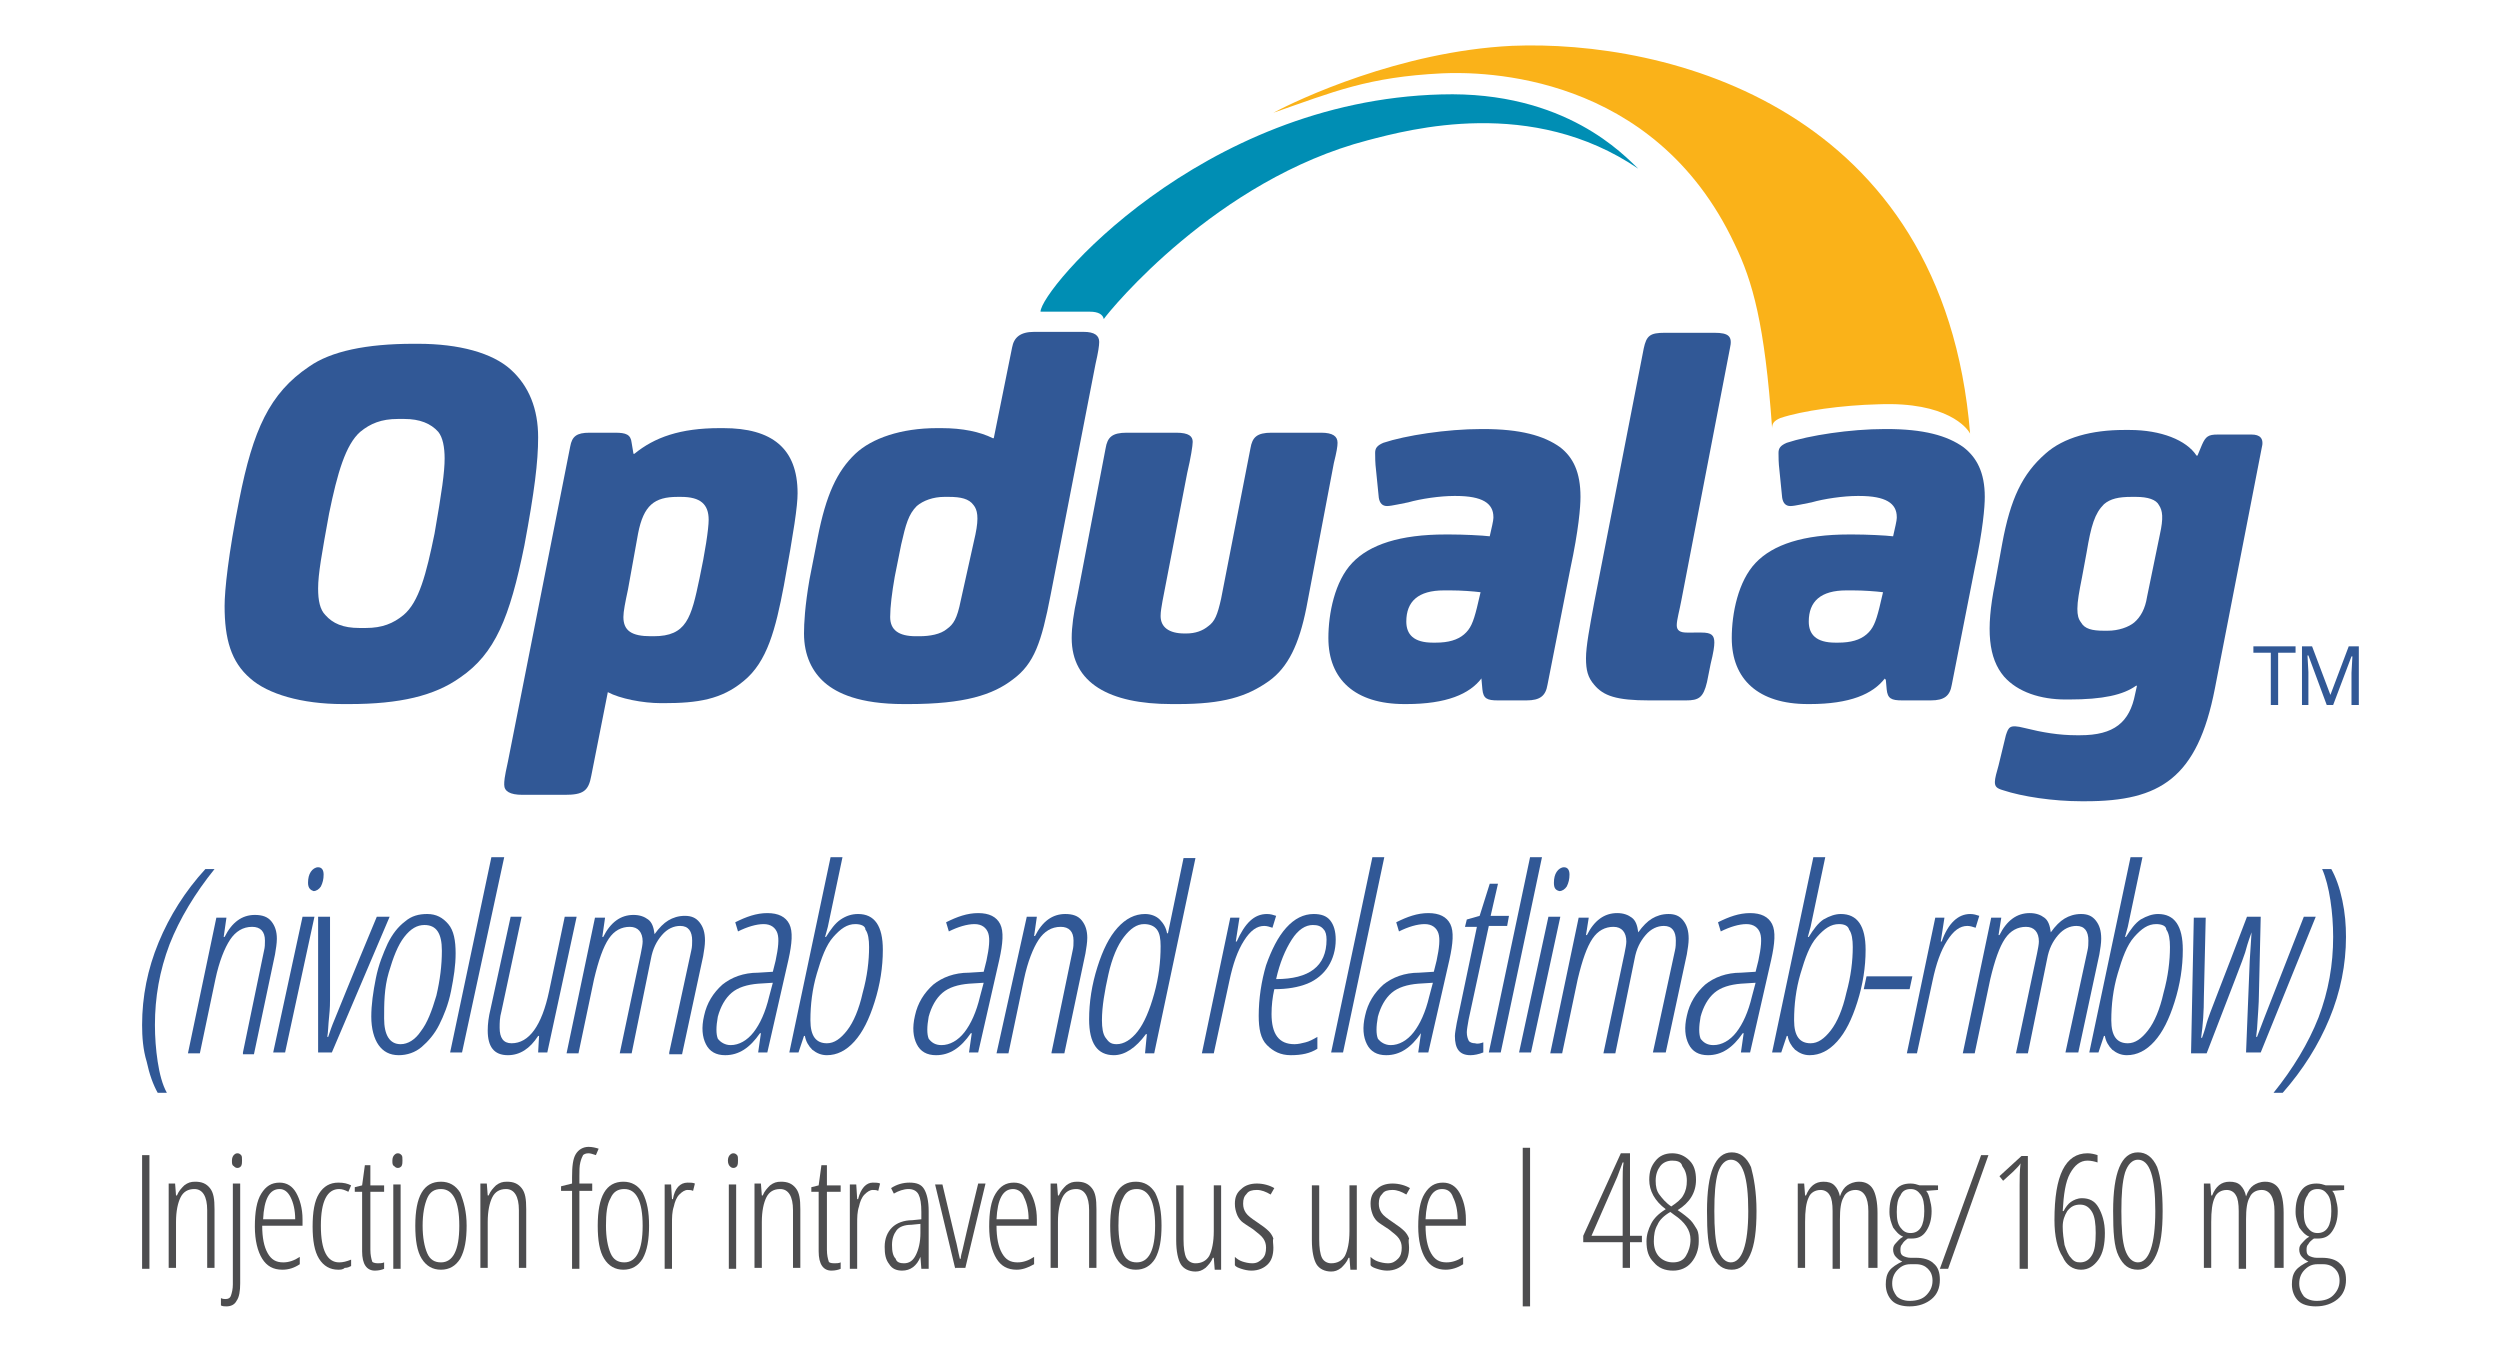 <?xml version="1.0" encoding="utf-8"?>
<!-- Generator: Adobe Illustrator 26.0.1, SVG Export Plug-In . SVG Version: 6.00 Build 0)  -->
<svg version="1.1" xmlns="http://www.w3.org/2000/svg" xmlns:xlink="http://www.w3.org/1999/xlink" x="0px" y="0px"
	 viewBox="0 0 272.7 148.3" style="enable-background:new 0 0 272.7 148.3;" xml:space="preserve">
<style type="text/css">
	.st0{fill:#315896;}
	.st1{fill:#FAB219;}
	.st2{fill:#008EB4;}
	.st3{fill:#4D4D4F;}
</style>
<g id="Layer_1">
</g>
<g id="Layer_2">
	<path class="st0" d="M248.5,76.9h-0.8v-5.7h-1.9v-0.7h4.6v0.7h-1.9V76.9z M253.8,76.9l-2-5.4h-0.1l0.1,1.8v3.6h-0.7v-6.4h1.1l2,5.3
		l2-5.3h1.1v6.4h-0.8v-3.5l0.1-1.8h-0.1l-2,5.3H253.8z"/>
	<path class="st0" d="M50.2,73.9c-2.8,2-6.6,2.9-12.1,2.9h-0.7c-4.5,0-8.2-1.1-10.1-2.8c-2.1-1.8-2.8-4.3-2.8-7.9
		c0-1.7,0.4-5.6,1.6-11.6c1.5-7.6,3.3-11.6,7.6-14.5c2.4-1.7,6.3-2.5,11.4-2.5h0.5c4.5,0,8.1,1,10.1,2.8c2,1.8,3,4.3,3,7.4
		c0,2.7-0.4,5.9-1.5,11.8C55.6,67.4,54,71.3,50.2,73.9z M48.5,50c0-1.2-0.2-2.3-0.7-2.9c-0.8-0.9-2-1.4-3.7-1.4h-0.7
		c-1.8,0-3,0.5-4.1,1.4c-1.6,1.4-2.5,4.5-3.4,8.9c-0.8,4.4-1.2,6.6-1.2,8.2c0,1.3,0.2,2.3,0.8,2.9c0.8,0.9,1.9,1.4,3.7,1.4h0.7
		c1.8,0,3-0.5,4.1-1.4c1.7-1.4,2.5-4.5,3.4-8.9C48.2,53.6,48.5,51.5,48.5,50z"/>
	<path class="st0" d="M78.5,46.7h0.4c5.3,0,8.1,2.2,8.1,7.1c0,1.4-0.4,4.1-1.5,10.1c-0.9,4.7-1.8,8.3-4.4,10.4c-2.4,2-5,2.4-8.7,2.4
		h-0.3c-2,0-4.5-0.5-5.8-1.2l-1.8,9.1c-0.3,1.7-0.9,2.1-2.9,2.1H57c-1.4,0-2-0.4-2-1.1c0-0.4,0-0.7,0.4-2.5l6.8-34.4
		c0.2-1.1,0.7-1.5,2.1-1.5h2.8c1.2,0,1.7,0.2,1.8,1.1l0.2,1.2h0.1C71.4,47.7,74.2,46.7,78.5,46.7z M68.5,64.3
		c-0.3,1.4-0.5,2.4-0.5,3c0,1.5,0.9,2.1,3,2.1h0.3c3.6,0,4.1-2,5-6.3c0.6-2.8,1-5.4,1-6.4c0-1.7-0.9-2.5-3-2.5h-0.4
		c-2.5,0-3.7,0.9-4.3,4L68.5,64.3z"/>
	<path class="st0" d="M108.4,47.8l2-9.9c0.2-1.1,0.9-1.7,2.4-1.7h5.4c1.2,0,1.7,0.4,1.7,1.1c0,0.4-0.1,1.1-0.4,2.4l-4.9,25.2
		c-1,5.2-1.8,7.5-4.1,9.2c-2.2,1.7-5.3,2.7-11.4,2.7h-0.5c-4.9,0-7.3-1.2-8.6-2.3c-1.4-1.2-2.3-3-2.3-5.4c0-1.1,0.1-3,0.6-5.9
		l0.9-4.6c0.9-4.6,2.1-7.2,4.1-9.1c1.8-1.7,5-2.8,8.9-2.8h0.5c2.3,0,4.2,0.4,5.6,1.1H108.4z M106.4,58.3c0.4-1.9,0.2-2.7-0.2-3.2
		c-0.5-0.7-1.4-0.9-2.7-0.9H103c-1.2,0-2.3,0.4-3,1c-0.9,0.9-1.2,2-1.7,4.2l-0.7,3.5c-0.3,1.7-0.5,3.3-0.5,4.4
		c0,1.4,0.9,2.1,2.8,2.1h0.4c1.1,0,2.3-0.2,3-0.8c0.7-0.5,1.1-1.1,1.5-3.1L106.4,58.3z"/>
	<path class="st0" d="M142.5,66.3c-0.8,4-2,6.5-4.1,8c-2.4,1.7-5,2.5-9.9,2.5h-0.7c-6.8,0-10.9-2.3-10.9-7.2c0-1.2,0.2-2.7,0.6-4.5
		l3.1-16.2c0.2-1.2,0.7-1.7,2.3-1.7h5.4c1.4,0,1.8,0.4,1.8,1c0,0.4-0.2,1.7-0.6,3.4l-2.7,14c-0.1,0.6-0.2,1.1-0.2,1.6
		c0,1.2,0.9,1.9,2.6,1.9h0.2c1,0,1.8-0.3,2.4-0.8c0.7-0.5,1-1.2,1.4-3l3.2-16.4c0.2-1.2,0.7-1.7,2.3-1.7h5.4c1.3,0,1.8,0.4,1.8,1.1
		c0,0.4-0.1,1-0.4,2.2L142.5,66.3z"/>
	<path class="st0" d="M161.6,74c-1.3,1.7-3.8,2.8-8.2,2.8h-0.2c-5.4,0-8.3-2.7-8.3-7.2c0-2.7,0.7-6.2,2.6-8.2
		c1.9-2,5.2-3.1,10.2-3.1h0.4c1.5,0,3.6,0.1,4.4,0.2c0.2-0.9,0.4-1.7,0.4-2v-0.1c0-1.5-1.2-2.3-4.1-2.3h-0.2c-1.5,0-3.6,0.3-5,0.7
		c-0.6,0.1-1.8,0.4-2.3,0.4c-0.5,0-0.8-0.3-0.9-0.9l-0.3-3c-0.1-0.8-0.1-1.5-0.1-1.9c0-0.5,0.2-0.8,0.9-1.1
		c2.4-0.8,6.9-1.5,10.7-1.5h0.2c4,0,6.6,0.7,8.4,2c1.4,1.1,2.2,2.7,2.2,5.4c0,1.1-0.2,3.6-1.1,7.8l-2.5,12.7
		c-0.2,1.2-0.8,1.7-2.3,1.7h-3.1c-1.2,0-1.6-0.2-1.7-1.2l-0.1-1.1H161.6z M161.5,64.6c-0.8-0.1-2.1-0.2-3.3-0.2h-0.7
		c-2.8,0-4.1,1.2-4.1,3.4c0,1.4,0.8,2.3,2.9,2.3h0.3c1.4,0,2.4-0.3,3.1-0.9c0.7-0.6,1-1.3,1.4-2.9L161.5,64.6z"/>
	<path class="st0" d="M185.6,69c1.1,0,1.4,0.3,1.4,1.1c0,0.4-0.1,1.1-0.4,2.3l-0.4,2c-0.4,1.7-0.9,2-2.3,2h-4c-3.6,0-5-0.5-6-1.7
		c-0.7-0.8-0.9-1.6-0.9-2.9s0.4-3.4,0.9-6.1l5.4-27.7c0.3-1.4,0.7-1.7,2.3-1.7h5.4c1.6,0,2,0.4,1.7,1.7l-5.3,27.5
		c-0.2,1.1-0.5,2.1-0.5,2.7c0,0.6,0.4,0.8,1.1,0.8H185.6z"/>
	<path class="st0" d="M205.6,74c-1.3,1.7-3.8,2.8-8.2,2.8h-0.2c-5.4,0-8.3-2.7-8.3-7.2c0-2.7,0.7-6.2,2.6-8.2
		c1.9-2,5.2-3.1,10.2-3.1h0.4c1.5,0,3.6,0.1,4.4,0.2c0.2-0.9,0.4-1.7,0.4-2v-0.1c0-1.5-1.2-2.3-4.1-2.3h-0.2c-1.5,0-3.6,0.3-5,0.7
		c-0.6,0.1-1.8,0.4-2.3,0.4c-0.5,0-0.8-0.3-0.9-0.9l-0.3-3c-0.1-0.8-0.1-1.5-0.1-1.9c0-0.5,0.2-0.8,0.9-1.1
		c2.4-0.8,6.9-1.5,10.7-1.5h0.2c4,0,6.6,0.7,8.4,2c1.4,1.1,2.3,2.7,2.3,5.4c0,1.1-0.2,3.6-1.1,7.8l-2.5,12.7
		c-0.2,1.2-0.8,1.7-2.3,1.7h-3.1c-1.2,0-1.6-0.2-1.7-1.2l-0.1-1.1H205.6z M205.4,64.6c-0.8-0.1-2.1-0.2-3.3-0.2h-0.7
		c-2.8,0-4.1,1.2-4.1,3.4c0,1.4,0.8,2.3,2.9,2.3h0.3c1.4,0,2.4-0.3,3.1-0.9c0.7-0.6,1-1.3,1.4-2.9L205.4,64.6z"/>
	<path class="st0" d="M225.3,76.3c-2.7,0-5.2-0.8-6.7-2.5c-1.7-2-2-5.1-1-10.1l0.8-4.4c0.9-4.9,2.2-7.6,4.7-9.8
		c2-1.8,5.1-2.6,8.6-2.6h0.6c3.4,0,6.2,1.1,7.3,2.8h0.1l0.5-1.2c0.4-0.9,0.7-1.1,1.7-1.1h3.7c0.9,0,1.4,0.4,1.1,1.5l-5.1,26.2
		c-1.9,9.8-6,12.3-14.1,12.3h-0.5c-3,0-6.4-0.5-8.5-1.2c-0.7-0.2-0.9-0.4-0.9-0.9c0-0.4,0.2-1.1,0.4-1.8l0.8-3.3
		c0.3-0.9,0.4-1.2,2-0.8c2,0.5,3.8,0.8,5.7,0.8h0.4c3.7,0,5.4-1.4,6-4.5l0.2-0.9H233c-1.4,1-3.6,1.5-7.3,1.5H225.3z M235.6,58.3
		c0.4-1.8,0.3-2.6-0.1-3.2c-0.3-0.6-1.2-0.9-2.5-0.9h-0.5c-1.4,0-2.3,0.2-3,0.8c-1,1-1.4,2.3-1.9,5.3l-0.5,2.7
		c-0.3,1.5-0.5,2.6-0.5,3.4c0,0.7,0.1,1.1,0.4,1.5c0.4,0.7,1.2,0.9,2.5,0.9h0.4c1.2,0,2.3-0.4,2.9-0.9c0.7-0.6,1.2-1.5,1.4-2.8
		L235.6,58.3z"/>
	<path class="st1" d="M193.3,46.7c0-0.5,0.2-0.8,0.9-1.1c2.4-0.8,6.7-1.4,10.7-1.5c7.5-0.3,9.7,2.6,10,3.2
		C212,11.6,181.7,4.3,164.9,5c-12.2,0.6-23.4,5.9-26,7.3c6.6-2.3,10.3-3.9,18.4-4.3c4.4-0.2,23.1-0.1,31.9,18.6
		C191.2,30.7,192.5,35.4,193.3,46.7z"/>
	<path class="st2" d="M157.2,10.3C130.9,11,113.5,31.6,113.5,34l5.4,0c0.9,0,1.4,0.3,1.5,0.8c0.7-1,12.3-15.2,28.8-19.5
		c4.6-1.2,17.9-4.8,29.5,3.1C177.2,17,170.8,9.9,157.2,10.3z"/>
	<path class="st0" d="M15.5,111.8c0-3.1,0.6-6.1,1.8-9c1.2-2.9,2.9-5.6,5.1-8h1c-2.1,2.6-3.8,5.4-4.9,8.2c-1.1,2.9-1.6,5.8-1.6,8.8
		c0,1.3,0.1,2.7,0.3,4c0.2,1.3,0.5,2.5,1,3.4h-1c-0.5-0.9-0.9-2-1.2-3.4C15.6,114.5,15.5,113.1,15.5,111.8z"/>
	<path class="st0" d="M26.5,114.8l2.3-11.1c0.1-0.4,0.1-0.7,0.1-1.1c0-1-0.5-1.5-1.4-1.5c-1,0-1.8,0.5-2.4,1.4
		c-0.6,0.9-1.2,2.4-1.6,4.3l-1.7,8.1h-1.3l3.1-14.8h1.1l-0.3,2.1h0.1c0.8-1.6,1.9-2.4,3.3-2.4c0.8,0,1.4,0.2,1.8,0.7
		s0.6,1.1,0.6,1.9c0,0.5-0.1,1.1-0.2,1.7l-2.3,10.9H26.5z"/>
	<path class="st0" d="M31.1,114.8h-1.3L33,100h1.3L31.1,114.8z M33.6,96.3c0-0.5,0.1-0.9,0.3-1.2c0.2-0.3,0.5-0.5,0.8-0.5
		c0.4,0,0.6,0.3,0.6,0.8c0,0.5-0.1,0.9-0.3,1.3c-0.2,0.3-0.5,0.5-0.8,0.5C33.9,97.1,33.6,96.9,33.6,96.3z"/>
	<path class="st0" d="M34.7,114.8V100H36v9c0,0.3,0,1-0.1,1.9s-0.1,1.7-0.2,2.2h0.1c0.2-0.6,0.4-1.2,0.7-1.9s1.8-4.5,4.6-11.2h1.4
		l-6.3,14.8H34.7z"/>
	<path class="st0" d="M43.5,115.1c-1,0-1.7-0.4-2.2-1.1s-0.8-1.8-0.8-3.1c0-1.3,0.2-2.7,0.5-4.2c0.3-1.5,0.8-2.7,1.3-3.8
		c0.5-1,1.1-1.8,1.9-2.4c0.7-0.6,1.5-0.8,2.4-0.8c1,0,1.7,0.4,2.3,1.1s0.8,1.8,0.8,3.2c0,1.3-0.2,2.6-0.5,4.1
		c-0.3,1.5-0.8,2.7-1.3,3.7c-0.5,1-1.2,1.8-1.9,2.4S44.4,115.1,43.5,115.1z M41.9,111.1c0,1.8,0.6,2.8,1.8,2.8
		c0.8,0,1.6-0.5,2.2-1.4c0.7-0.9,1.2-2.2,1.7-3.9c0.4-1.7,0.6-3.3,0.6-4.9c0-1.9-0.6-2.8-1.9-2.8c-0.8,0-1.5,0.4-2.2,1.3
		c-0.7,0.9-1.2,2.2-1.7,3.9S41.9,109.5,41.9,111.1z"/>
	<path class="st0" d="M50.4,114.8h-1.3l4.5-21.3H55L50.4,114.8z"/>
	<path class="st0" d="M56.9,100l-2.2,10.3c-0.2,0.7-0.2,1.3-0.2,1.8c0,1.1,0.4,1.7,1.3,1.7c1.9,0,3.3-1.9,4.1-5.7l1.7-8.1h1.3
		l-3.2,14.8h-1l0.1-1.8h-0.1c-0.9,1.4-2,2.1-3.3,2.1c-1.5,0-2.2-0.9-2.2-2.7c0-0.7,0.1-1.5,0.3-2.3l2.2-10.1H56.9z"/>
	<path class="st0" d="M73,114.8l2.4-11.1c0.1-0.4,0.1-0.8,0.1-1.1c0-1-0.4-1.6-1.3-1.6c-0.7,0-1.4,0.3-2,1s-1,1.5-1.2,2.6l-2.1,10.3
		h-1.3l2.3-10.9c0.1-0.5,0.2-1,0.2-1.3c0-1-0.5-1.6-1.4-1.6c-0.9,0-1.7,0.4-2.3,1.3s-1.1,2.3-1.6,4.4l-1.7,8.1h-1.3l3.1-14.8H66
		l-0.3,2.1h0.1c0.8-1.6,1.9-2.4,3.3-2.4c0.7,0,1.2,0.2,1.6,0.5c0.4,0.3,0.6,0.8,0.7,1.6c0.5-0.7,1-1.2,1.5-1.5
		c0.5-0.3,1.1-0.5,1.8-0.5c0.7,0,1.2,0.2,1.6,0.7s0.6,1.1,0.6,2c0,0.5-0.1,1.1-0.2,1.7l-2.3,10.7H73z"/>
	<path class="st0" d="M93.6,99.7c1.8,0,2.7,1.3,2.7,3.9c0,1.9-0.3,3.8-0.9,5.7c-0.6,1.9-1.3,3.3-2.2,4.3c-0.9,1-1.9,1.5-3,1.5
		c-0.6,0-1.1-0.2-1.6-0.6c-0.4-0.4-0.7-0.9-0.8-1.5h-0.1l-0.6,1.8h-1l4.5-21.3h1.3l-1.6,7.6l-0.3,1.1h0.1c0.5-0.8,1-1.5,1.6-1.9
		C92.3,99.9,92.9,99.7,93.6,99.7z M93.3,100.8c-0.9,0-1.6,0.5-2.4,1.4s-1.3,2.3-1.8,4s-0.7,3.4-0.7,5.1c0,1.7,0.6,2.5,1.8,2.5
		c0.8,0,1.5-0.5,2.2-1.4c0.7-0.9,1.3-2.3,1.7-4.1c0.5-1.8,0.7-3.5,0.7-5c0-0.8-0.1-1.5-0.4-1.9C94.4,101,93.9,100.8,93.3,100.8z"/>
	<path class="st0" d="M114.7,114.8l2.3-11.1c0.1-0.4,0.1-0.7,0.1-1.1c0-1-0.5-1.5-1.4-1.5c-1,0-1.8,0.5-2.4,1.4
		c-0.6,0.9-1.2,2.4-1.6,4.3l-1.7,8.1h-1.3L112,100h1.1l-0.3,2.1h0.1c0.8-1.6,1.9-2.4,3.3-2.4c0.8,0,1.4,0.2,1.8,0.7s0.6,1.1,0.6,1.9
		c0,0.5-0.1,1.1-0.2,1.7l-2.3,10.9H114.7z"/>
	<path class="st0" d="M121.5,115.1c-1.8,0-2.7-1.3-2.7-3.9c0-1.9,0.3-3.8,0.9-5.7c0.6-1.9,1.3-3.3,2.2-4.3c0.9-1,1.9-1.5,3-1.5
		c0.6,0,1.2,0.2,1.6,0.6c0.4,0.4,0.7,0.9,0.8,1.5h0.1l1.7-8.2h1.3l-4.5,21.3h-1l0.2-2.1h-0.1C123.9,114.3,122.7,115.1,121.5,115.1z
		 M121.8,113.9c0.8,0,1.6-0.5,2.3-1.4c0.7-0.9,1.3-2.3,1.8-4.1c0.5-1.8,0.7-3.5,0.7-5.2c0-0.8-0.1-1.4-0.4-1.8
		c-0.3-0.4-0.8-0.6-1.4-0.6c-0.8,0-1.5,0.5-2.2,1.4c-0.7,0.9-1.3,2.3-1.7,4.1s-0.7,3.5-0.7,5c0,0.8,0.1,1.5,0.4,1.9
		S121.1,113.9,121.8,113.9z"/>
	<path class="st0" d="M138.2,99.7c0.4,0,0.7,0.1,1,0.2l-0.4,1.3c-0.3-0.1-0.6-0.2-0.9-0.2c-0.8,0-1.5,0.5-2.2,1.6s-1.2,2.5-1.6,4.4
		l-1.7,7.9h-1.3l3.1-14.8h1l-0.4,2.6h0.1C135.8,100.7,136.8,99.7,138.2,99.7z"/>
	<path class="st0" d="M140.8,115.1c-1.1,0-1.9-0.4-2.6-1.1s-0.9-1.8-0.9-3.2c0-1.9,0.3-3.8,0.8-5.5c0.6-1.7,1.3-3.1,2.2-4.1
		c0.9-1,1.9-1.5,3-1.5c0.8,0,1.4,0.2,1.8,0.7s0.6,1.2,0.6,2.1c0,1.1-0.3,2.1-0.8,2.9c-0.5,0.8-1.3,1.5-2.3,1.9
		c-1,0.4-2.2,0.6-3.6,0.6H139c-0.2,0.9-0.3,1.8-0.3,2.7c0,2.2,0.8,3.3,2.5,3.3c0.4,0,0.8-0.1,1.2-0.2c0.4-0.1,0.8-0.3,1.3-0.6v1.3
		C142.9,114.9,142,115.1,140.8,115.1z M143.2,100.9c-0.8,0-1.6,0.5-2.3,1.6c-0.7,1.1-1.3,2.5-1.7,4.3c3.6,0,5.5-1.4,5.5-4.3
		c0-0.5-0.1-0.9-0.3-1.1C144.1,101,143.7,100.9,143.2,100.9z"/>
	<path class="st0" d="M146.5,114.8h-1.3l4.5-21.3h1.3L146.5,114.8z"/>
	<path class="st0" d="M161.8,113.7v1.1c-0.5,0.2-1,0.3-1.4,0.3c-1.2,0-1.7-0.7-1.7-2.1c0-0.3,0.1-0.8,0.2-1.4l2.2-10.5h-1.3l0.2-0.8
		l1.4-0.4l1.1-3.5h0.9l-0.8,3.5h2l-0.2,1.1h-2l-2.2,10.2c-0.1,0.6-0.2,1.1-0.2,1.4c0,0.4,0.1,0.7,0.2,0.9c0.1,0.2,0.4,0.3,0.7,0.3
		C161.2,113.9,161.5,113.8,161.8,113.7z"/>
	<path class="st0" d="M163.7,114.8h-1.3l4.5-21.3h1.3L163.7,114.8z"/>
	<path class="st0" d="M167,114.8h-1.3l3.2-14.8h1.3L167,114.8z M169.5,96.3c0-0.5,0.1-0.9,0.3-1.2c0.2-0.3,0.5-0.5,0.8-0.5
		c0.4,0,0.6,0.3,0.6,0.8c0,0.5-0.1,0.9-0.3,1.3c-0.2,0.3-0.5,0.5-0.8,0.5C169.7,97.1,169.5,96.9,169.5,96.3z"/>
	<path class="st0" d="M180.3,114.8l2.4-11.1c0.1-0.4,0.1-0.8,0.1-1.1c0-1-0.4-1.6-1.3-1.6c-0.7,0-1.4,0.3-2,1s-1,1.5-1.2,2.6
		l-2.1,10.3h-1.3l2.3-10.9c0.1-0.5,0.2-1,0.2-1.3c0-1-0.5-1.6-1.4-1.6c-0.9,0-1.7,0.4-2.3,1.3s-1.1,2.3-1.6,4.4l-1.7,8.1h-1.3
		l3.1-14.8h1.1L173,102h0.1c0.8-1.6,1.9-2.4,3.3-2.4c0.7,0,1.2,0.2,1.6,0.5c0.4,0.3,0.6,0.8,0.7,1.6c0.5-0.7,1-1.2,1.5-1.5
		c0.5-0.3,1.1-0.5,1.8-0.5c0.7,0,1.2,0.2,1.6,0.7s0.6,1.1,0.6,2c0,0.5-0.1,1.1-0.2,1.7l-2.3,10.7H180.3z"/>
	<path class="st0" d="M200.8,99.7c1.8,0,2.7,1.3,2.7,3.9c0,1.9-0.3,3.8-0.9,5.7c-0.6,1.9-1.3,3.3-2.2,4.3c-0.9,1-1.9,1.5-3,1.5
		c-0.6,0-1.1-0.2-1.6-0.6c-0.4-0.4-0.7-0.9-0.8-1.5h-0.1l-0.6,1.8h-1l4.5-21.3h1.3l-1.6,7.6l-0.3,1.1h0.1c0.5-0.8,1-1.5,1.6-1.9
		C199.6,99.9,200.2,99.7,200.8,99.7z M200.6,100.8c-0.9,0-1.6,0.5-2.4,1.4s-1.3,2.3-1.8,4s-0.7,3.4-0.7,5.1c0,1.7,0.6,2.5,1.8,2.5
		c0.8,0,1.5-0.5,2.2-1.4c0.7-0.9,1.3-2.3,1.7-4.1c0.5-1.8,0.7-3.5,0.7-5c0-0.8-0.1-1.5-0.4-1.9C201.6,101,201.2,100.8,200.6,100.8z"
		/>
	<path class="st0" d="M203.3,107.9l0.3-1.4h5l-0.3,1.4H203.3z"/>
	<path class="st0" d="M214.9,99.7c0.4,0,0.7,0.1,1,0.2l-0.4,1.3c-0.3-0.1-0.6-0.2-0.9-0.2c-0.8,0-1.5,0.5-2.2,1.6s-1.2,2.5-1.6,4.4
		l-1.7,7.9H208l3.1-14.8h1l-0.4,2.6h0.1C212.5,100.7,213.6,99.7,214.9,99.7z"/>
	<path class="st0" d="M225.3,114.8l2.4-11.1c0.1-0.4,0.1-0.8,0.1-1.1c0-1-0.4-1.6-1.3-1.6c-0.7,0-1.4,0.3-2,1s-1,1.5-1.2,2.6
		l-2.1,10.3h-1.3l2.3-10.9c0.1-0.5,0.2-1,0.2-1.3c0-1-0.5-1.6-1.4-1.6c-0.9,0-1.7,0.4-2.3,1.3s-1.1,2.3-1.6,4.4l-1.7,8.1h-1.3
		l3.1-14.8h1.1L218,102h0.1c0.8-1.6,1.9-2.4,3.3-2.4c0.7,0,1.2,0.2,1.6,0.5c0.4,0.3,0.6,0.8,0.7,1.6c0.5-0.7,1-1.2,1.5-1.5
		c0.5-0.3,1.1-0.5,1.8-0.5c0.7,0,1.2,0.2,1.6,0.7s0.6,1.1,0.6,2c0,0.5-0.1,1.1-0.2,1.7l-2.3,10.7H225.3z"/>
	<path class="st0" d="M235.4,99.7c1.8,0,2.7,1.3,2.7,3.9c0,1.9-0.3,3.8-0.9,5.7c-0.6,1.9-1.3,3.3-2.2,4.3c-0.9,1-1.9,1.5-3,1.5
		c-0.6,0-1.1-0.2-1.6-0.6c-0.4-0.4-0.7-0.9-0.8-1.5h-0.1l-0.6,1.8h-1l4.5-21.3h1.3l-1.6,7.6l-0.3,1.1h0.1c0.5-0.8,1-1.5,1.6-1.9
		C234.2,99.9,234.8,99.7,235.4,99.7z M235.2,100.8c-0.9,0-1.6,0.5-2.4,1.4s-1.3,2.3-1.8,4s-0.7,3.4-0.7,5.1c0,1.7,0.6,2.5,1.8,2.5
		c0.8,0,1.5-0.5,2.2-1.4c0.7-0.9,1.3-2.3,1.7-4.1c0.5-1.8,0.7-3.5,0.7-5c0-0.8-0.1-1.5-0.4-1.9C236.3,101,235.8,100.8,235.2,100.8z"
		/>
	<path class="st0" d="M245,114.8l0.4-10l0.2-3.1c-0.4,1.1-0.6,1.8-0.7,2.2c-0.1,0.4-1.5,4-4.2,11H239l0.3-14.8h1.3l-0.2,8.6
		c0,1.6-0.1,3.1-0.3,4.5h0.1c0.1-0.3,0.3-0.8,0.5-1.6s1.8-4.7,4.4-11.6h1.5l-0.2,8.6c0,0.8-0.1,2-0.2,3.6l-0.1,0.9h0.1l0.8-2.1
		l4.3-11h1.3l-6,14.8H245z"/>
	<path class="st0" d="M255.9,102.2c0,3-0.6,6-1.8,8.9c-1.2,2.9-2.9,5.6-5.1,8.1h-1c2.1-2.6,3.8-5.4,4.9-8.2c1.1-2.9,1.6-5.8,1.6-8.8
		c0-1.3-0.1-2.7-0.3-4c-0.2-1.3-0.5-2.5-0.9-3.4h1c0.5,0.9,0.9,2,1.2,3.4S255.9,100.9,255.9,102.2z"/>
	<path class="st0" d="M82.7,114.8l0.3-2.1h-0.1c-1.1,1.6-2.3,2.4-3.8,2.4c-1,0-1.7-0.4-2.1-1.2c-0.4-0.8-0.5-1.8-0.2-3.1
		c0.3-1.4,1-2.5,2-3.4c1-0.8,2.3-1.3,3.9-1.3l1.6-0.1l0.3-1.2c0.3-1.4,0.4-2.4,0.2-3c-0.2-0.6-0.7-1-1.5-1c-0.8,0-1.8,0.3-2.8,0.8
		l-0.3-1c1.2-0.6,2.3-1,3.5-1c1.2,0,2,0.4,2.4,1.2c0.4,0.8,0.3,2.1-0.1,3.9l-2.3,10.1H82.7z M79.7,114c0.9,0,1.8-0.5,2.5-1.4
		c0.7-0.9,1.3-2.2,1.7-3.9l0.4-1.5l-1.6,0.1c-1.2,0.1-2.2,0.4-2.9,1c-0.7,0.6-1.2,1.5-1.5,2.6c-0.2,1.1-0.2,1.9,0,2.4
		C78.6,113.7,79.1,114,79.7,114z"/>
	<path class="st0" d="M105.7,114.8l0.3-2.1h-0.1c-1.1,1.6-2.3,2.4-3.8,2.4c-1,0-1.7-0.4-2.1-1.2c-0.4-0.8-0.5-1.8-0.2-3.1
		c0.3-1.4,1-2.5,2-3.4c1-0.8,2.3-1.3,3.9-1.3l1.6-0.1l0.3-1.2c0.3-1.4,0.4-2.4,0.2-3c-0.2-0.6-0.7-1-1.5-1c-0.8,0-1.8,0.3-2.8,0.8
		l-0.3-1c1.2-0.6,2.3-1,3.5-1c1.2,0,2,0.4,2.4,1.2c0.4,0.8,0.3,2.1-0.1,3.9l-2.3,10.1H105.7z M102.7,114c0.9,0,1.8-0.5,2.5-1.4
		c0.7-0.9,1.3-2.2,1.7-3.9l0.4-1.5l-1.6,0.1c-1.2,0.1-2.2,0.4-2.9,1c-0.7,0.6-1.2,1.5-1.5,2.6c-0.2,1.1-0.2,1.9,0,2.4
		C101.6,113.7,102,114,102.7,114z"/>
	<path class="st0" d="M154.7,114.8l0.3-2.1H155c-1.1,1.6-2.3,2.4-3.8,2.4c-1,0-1.7-0.4-2.1-1.2c-0.4-0.8-0.5-1.8-0.2-3.1
		c0.3-1.4,1-2.5,2-3.4c1-0.8,2.3-1.3,3.9-1.3l1.6-0.1l0.3-1.2c0.3-1.4,0.4-2.4,0.2-3c-0.2-0.6-0.7-1-1.5-1c-0.8,0-1.8,0.3-2.8,0.8
		l-0.3-1c1.2-0.6,2.3-1,3.5-1c1.2,0,2,0.4,2.4,1.2c0.4,0.8,0.3,2.1-0.1,3.9l-2.3,10.1H154.7z M151.7,114c0.9,0,1.8-0.5,2.5-1.4
		c0.7-0.9,1.3-2.2,1.7-3.9l0.4-1.5l-1.6,0.1c-1.2,0.1-2.2,0.4-2.9,1c-0.7,0.6-1.2,1.5-1.5,2.6c-0.2,1.1-0.2,1.9,0,2.4
		C150.6,113.7,151.1,114,151.7,114z"/>
	<path class="st0" d="M189.9,114.8l0.3-2.1h-0.1c-1.1,1.6-2.3,2.4-3.8,2.4c-1,0-1.7-0.4-2.1-1.2c-0.4-0.8-0.5-1.8-0.2-3.1
		c0.3-1.4,1-2.5,2-3.4c1-0.8,2.3-1.3,3.9-1.3l1.6-0.1l0.3-1.2c0.3-1.4,0.4-2.4,0.2-3c-0.2-0.6-0.7-1-1.5-1c-0.8,0-1.8,0.3-2.8,0.8
		l-0.3-1c1.2-0.6,2.3-1,3.5-1c1.2,0,2,0.4,2.4,1.2c0.4,0.8,0.3,2.1-0.1,3.9l-2.3,10.1H189.9z M186.9,114c0.9,0,1.8-0.5,2.5-1.4
		c0.7-0.9,1.3-2.2,1.7-3.9l0.4-1.5l-1.6,0.1c-1.2,0.1-2.2,0.4-2.9,1c-0.7,0.6-1.2,1.5-1.5,2.6c-0.2,1.1-0.2,1.9,0,2.4
		C185.8,113.7,186.2,114,186.9,114z"/>
	<path class="st3" d="M15.5,138.4V126h0.8v12.4H15.5z"/>
	<path class="st3" d="M22.6,138.4V132c0-1.5-0.5-2.3-1.4-2.3c-0.7,0-1.2,0.3-1.5,0.9c-0.3,0.6-0.5,1.5-0.5,2.7v5h-0.8v-9.2h0.7
		l0.1,1.3h0.1c0.2-0.5,0.5-0.8,0.8-1.1c0.4-0.3,0.7-0.4,1.2-0.4c0.7,0,1.2,0.2,1.6,0.7c0.4,0.5,0.5,1.2,0.5,2.3v6.4H22.6z"/>
	<path class="st3" d="M24.7,142.5c-0.2,0-0.4,0-0.6-0.1v-0.8c0.2,0.1,0.4,0.1,0.5,0.1c0.3,0,0.5-0.1,0.6-0.4
		c0.1-0.3,0.2-0.7,0.2-1.2v-11h0.8v10.9c0,0.8-0.1,1.5-0.4,1.9C25.6,142.3,25.2,142.5,24.7,142.5z M25.3,126.6
		c0-0.3,0.1-0.5,0.2-0.6c0.1-0.1,0.2-0.2,0.4-0.2c0.2,0,0.3,0.1,0.4,0.2c0.1,0.1,0.1,0.3,0.1,0.6c0,0.2,0,0.4-0.1,0.6
		c-0.1,0.1-0.2,0.2-0.4,0.2c-0.2,0-0.3-0.1-0.4-0.2C25.3,127.1,25.3,126.9,25.3,126.6z"/>
	<path class="st3" d="M30.8,138.5c-1,0-1.7-0.4-2.2-1.2c-0.5-0.8-0.8-2-0.8-3.5c0-1.6,0.2-2.8,0.7-3.6c0.5-0.8,1.1-1.2,2-1.2
		c0.8,0,1.4,0.4,1.8,1.1c0.4,0.7,0.7,1.7,0.7,2.9v0.7h-4.4c0,1.3,0.2,2.3,0.6,3s0.9,1,1.7,1c0.6,0,1.2-0.2,1.8-0.6v0.8
		C32.1,138.3,31.5,138.5,30.8,138.5z M30.5,129.7c-1.1,0-1.7,1.1-1.8,3.3h3.5c0-1-0.2-1.8-0.5-2.4C31.4,130,31,129.7,30.5,129.7z"/>
	<path class="st3" d="M36.9,138.5c-0.9,0-1.6-0.4-2.1-1.2c-0.5-0.8-0.7-2-0.7-3.5c0-1.6,0.2-2.8,0.7-3.6c0.5-0.8,1.2-1.2,2.1-1.2
		c0.6,0,1,0.1,1.4,0.3l-0.3,0.7c-0.4-0.2-0.7-0.3-1-0.3c-1.3,0-2,1.3-2,4c0,2.7,0.7,4,2,4c0.4,0,0.8-0.1,1.3-0.3v0.7
		c-0.2,0.1-0.4,0.2-0.7,0.2C37.4,138.5,37.1,138.5,36.9,138.5z"/>
	<path class="st3" d="M41.2,137.8c0.2,0,0.5,0,0.7-0.1v0.7c-0.2,0.1-0.6,0.2-1,0.2c-0.9,0-1.4-0.7-1.4-2.1v-6.5h-0.8v-0.5l0.8-0.2
		l0.3-2.2h0.6v2.2h1.5v0.7h-1.5v6.3c0,0.6,0.1,1,0.2,1.3C40.6,137.7,40.9,137.8,41.2,137.8z"/>
	<path class="st3" d="M42.8,126.6c0-0.3,0.1-0.5,0.2-0.6c0.1-0.1,0.2-0.2,0.4-0.2c0.2,0,0.3,0.1,0.4,0.2c0.1,0.1,0.1,0.3,0.1,0.6
		c0,0.2,0,0.4-0.1,0.6c-0.1,0.1-0.2,0.2-0.4,0.2c-0.2,0-0.3-0.1-0.4-0.2C42.8,127.1,42.8,126.9,42.8,126.6z M43.7,138.4h-0.8v-9.2
		h0.8V138.4z"/>
	<path class="st3" d="M50.9,133.7c0,1.5-0.2,2.7-0.7,3.6c-0.5,0.8-1.2,1.2-2.1,1.2c-0.9,0-1.6-0.4-2.1-1.2c-0.5-0.8-0.7-2-0.7-3.6
		c0-3.2,0.9-4.8,2.8-4.8c0.9,0,1.6,0.4,2.1,1.2C50.6,131.1,50.9,132.2,50.9,133.7z M46.1,133.7c0,1.3,0.2,2.3,0.5,3
		c0.3,0.7,0.8,1,1.5,1c1.3,0,2-1.3,2-4c0-2.7-0.7-4-2-4c-0.7,0-1.2,0.3-1.5,1C46.3,131.4,46.1,132.4,46.1,133.7z"/>
	<path class="st3" d="M56.6,138.4V132c0-1.5-0.5-2.3-1.4-2.3c-0.7,0-1.2,0.3-1.5,0.9c-0.3,0.6-0.5,1.5-0.5,2.7v5h-0.8v-9.2h0.7
		l0.1,1.3h0.1c0.2-0.5,0.5-0.8,0.8-1.1c0.4-0.3,0.7-0.4,1.2-0.4c0.7,0,1.2,0.2,1.6,0.7c0.4,0.5,0.5,1.2,0.5,2.3v6.4H56.6z"/>
	<path class="st3" d="M64.6,129.9h-1.4v8.5h-0.8v-8.5h-1.2v-0.5l1.2-0.3v-0.7c0-1.2,0.1-2,0.4-2.5c0.3-0.5,0.8-0.8,1.4-0.8
		c0.4,0,0.8,0.1,1.1,0.2L65,126c-0.3-0.1-0.6-0.2-0.8-0.2c-0.3,0-0.5,0.1-0.6,0.2c-0.1,0.2-0.2,0.4-0.3,0.8
		c-0.1,0.4-0.1,0.9-0.1,1.5v0.8h1.4V129.9z"/>
	<path class="st3" d="M70.8,133.7c0,1.5-0.2,2.7-0.7,3.6c-0.5,0.8-1.2,1.2-2.1,1.2c-0.9,0-1.6-0.4-2.1-1.2c-0.5-0.8-0.7-2-0.7-3.6
		c0-3.2,0.9-4.8,2.8-4.8c0.9,0,1.6,0.4,2.1,1.2C70.6,131.1,70.8,132.2,70.8,133.7z M66.1,133.7c0,1.3,0.2,2.3,0.5,3
		c0.3,0.7,0.8,1,1.5,1c1.3,0,2-1.3,2-4c0-2.7-0.7-4-2-4c-0.7,0-1.2,0.3-1.5,1C66.2,131.4,66.1,132.4,66.1,133.7z"/>
	<path class="st3" d="M75,129c0.3,0,0.6,0,0.8,0.1l-0.2,0.8c-0.2-0.1-0.4-0.1-0.6-0.1c-0.3,0-0.6,0.2-0.9,0.5
		c-0.3,0.3-0.5,0.8-0.6,1.3c-0.2,0.6-0.2,1.2-0.2,1.9v4.9h-0.8v-9.2h0.7l0.1,1.6h0.1C73.6,129.6,74.2,129,75,129z"/>
	<path class="st3" d="M79.4,126.6c0-0.3,0.1-0.5,0.2-0.6c0.1-0.1,0.2-0.2,0.4-0.2c0.2,0,0.3,0.1,0.4,0.2c0.1,0.1,0.1,0.3,0.1,0.6
		c0,0.2,0,0.4-0.1,0.6c-0.1,0.1-0.2,0.2-0.4,0.2c-0.2,0-0.3-0.1-0.4-0.2C79.5,127.1,79.4,126.9,79.4,126.6z M80.3,138.4h-0.8v-9.2
		h0.8V138.4z"/>
	<path class="st3" d="M86.5,138.4V132c0-1.5-0.5-2.3-1.4-2.3c-0.7,0-1.2,0.3-1.5,0.9c-0.3,0.6-0.5,1.5-0.5,2.7v5h-0.8v-9.2H83
		l0.1,1.3h0.1c0.2-0.5,0.5-0.8,0.8-1.1c0.4-0.3,0.7-0.4,1.2-0.4c0.7,0,1.2,0.2,1.6,0.7c0.4,0.5,0.5,1.2,0.5,2.3v6.4H86.5z"/>
	<path class="st3" d="M91,137.8c0.2,0,0.5,0,0.7-0.1v0.7c-0.2,0.1-0.6,0.2-1,0.2c-0.9,0-1.4-0.7-1.4-2.1v-6.5h-0.8v-0.5l0.8-0.2
		l0.3-2.2h0.6v2.2h1.5v0.7h-1.5v6.3c0,0.6,0.1,1,0.2,1.3C90.4,137.7,90.6,137.8,91,137.8z"/>
	<path class="st3" d="M95.2,129c0.3,0,0.6,0,0.8,0.1l-0.2,0.8c-0.2-0.1-0.4-0.1-0.6-0.1c-0.3,0-0.6,0.2-0.9,0.5
		c-0.3,0.3-0.5,0.8-0.6,1.3c-0.2,0.6-0.2,1.2-0.2,1.9v4.9h-0.8v-9.2h0.7l0.1,1.6h0.1C93.9,129.6,94.5,129,95.2,129z"/>
	<path class="st3" d="M100.5,138.4l-0.1-1.3h0c-0.4,1-1.1,1.5-2,1.5c-0.6,0-1.1-0.2-1.4-0.7c-0.4-0.5-0.5-1.1-0.5-1.9
		c0-0.9,0.3-1.6,0.8-2.1c0.5-0.5,1.3-0.8,2.2-0.8l1-0.1v-0.8c0-0.9-0.1-1.5-0.3-1.9c-0.2-0.4-0.6-0.6-1.1-0.6
		c-0.5,0-1.1,0.2-1.6,0.5l-0.3-0.6c0.6-0.4,1.3-0.6,2-0.6c0.8,0,1.3,0.2,1.6,0.7c0.3,0.5,0.5,1.3,0.5,2.4v6.3H100.5z M98.6,137.8
		c0.6,0,1-0.3,1.3-0.9c0.3-0.6,0.5-1.4,0.5-2.4v-1l-1,0.1c-0.7,0-1.3,0.2-1.6,0.6s-0.5,0.9-0.5,1.6c0,0.7,0.1,1.2,0.4,1.5
		C97.8,137.7,98.2,137.8,98.6,137.8z"/>
	<path class="st3" d="M104.2,138.4l-2.2-9.2h0.8l1.4,5.9c0.2,0.7,0.3,1.4,0.5,2.2h0.1c0-0.3,0.1-0.6,0.2-1c0.1-0.4,0.6-2.7,1.7-7.2
		h0.8l-2.2,9.2H104.2z"/>
	<path class="st3" d="M110.9,138.5c-1,0-1.7-0.4-2.2-1.2c-0.5-0.8-0.8-2-0.8-3.5c0-1.6,0.2-2.8,0.7-3.6c0.5-0.8,1.1-1.2,2-1.2
		c0.8,0,1.4,0.4,1.8,1.1c0.4,0.7,0.7,1.7,0.7,2.9v0.7h-4.4c0,1.3,0.2,2.3,0.6,3s0.9,1,1.7,1c0.6,0,1.2-0.2,1.8-0.6v0.8
		C112.1,138.3,111.5,138.5,110.9,138.5z M110.5,129.7c-1.1,0-1.7,1.1-1.8,3.3h3.5c0-1-0.2-1.8-0.5-2.4
		C111.5,130,111,129.7,110.5,129.7z"/>
	<path class="st3" d="M118.8,138.4V132c0-1.5-0.5-2.3-1.4-2.3c-0.7,0-1.2,0.3-1.5,0.9c-0.3,0.6-0.5,1.5-0.5,2.7v5h-0.8v-9.2h0.7
		l0.1,1.3h0.1c0.2-0.5,0.5-0.8,0.8-1.1c0.4-0.3,0.7-0.4,1.2-0.4c0.7,0,1.2,0.2,1.6,0.7c0.4,0.5,0.5,1.2,0.5,2.3v6.4H118.8z"/>
	<path class="st3" d="M126.7,133.7c0,1.5-0.2,2.7-0.7,3.6c-0.5,0.8-1.2,1.2-2.1,1.2c-0.9,0-1.6-0.4-2.1-1.2c-0.5-0.8-0.7-2-0.7-3.6
		c0-3.2,0.9-4.8,2.8-4.8c0.9,0,1.6,0.4,2.1,1.2C126.5,131.1,126.7,132.2,126.7,133.7z M122,133.7c0,1.3,0.2,2.3,0.5,3
		c0.3,0.7,0.8,1,1.5,1c1.3,0,2-1.3,2-4c0-2.7-0.7-4-2-4c-0.7,0-1.2,0.3-1.5,1C122.1,131.4,122,132.4,122,133.7z"/>
	<path class="st3" d="M129.1,129.2v6c0,0.9,0.1,1.6,0.3,2c0.2,0.4,0.6,0.6,1,0.6c0.7,0,1.2-0.3,1.5-0.8c0.3-0.6,0.5-1.5,0.5-2.7v-5
		h0.8v9.2h-0.7l-0.1-1.3h-0.1c-0.2,0.5-0.5,0.8-0.8,1.1c-0.4,0.3-0.7,0.4-1.1,0.4c-0.7,0-1.3-0.3-1.6-0.8c-0.3-0.5-0.5-1.4-0.5-2.6
		v-6H129.1z"/>
	<path class="st3" d="M138.9,136.1c0,0.8-0.2,1.4-0.6,1.8c-0.4,0.4-1,0.7-1.8,0.7c-0.4,0-0.8-0.1-1.1-0.2c-0.3-0.1-0.6-0.2-0.7-0.4
		v-0.9c0.2,0.2,0.5,0.4,0.8,0.5c0.3,0.1,0.7,0.2,1.1,0.2c0.5,0,0.8-0.2,1.1-0.5c0.3-0.3,0.4-0.7,0.4-1.2c0-0.4-0.1-0.7-0.3-1
		c-0.2-0.3-0.6-0.6-1.1-1c-0.6-0.4-1.1-0.7-1.3-0.9s-0.4-0.5-0.5-0.8c-0.1-0.3-0.2-0.6-0.2-1.1c0-0.7,0.2-1.2,0.7-1.6
		c0.4-0.4,1-0.6,1.7-0.6c0.7,0,1.4,0.2,1.9,0.5l-0.4,0.7c-0.5-0.3-1-0.5-1.5-0.5c-0.5,0-0.9,0.1-1.1,0.4c-0.3,0.3-0.4,0.6-0.4,1.1
		c0,0.4,0.1,0.7,0.3,1c0.2,0.3,0.6,0.6,1.2,1c0.6,0.4,1,0.7,1.3,1c0.2,0.2,0.4,0.5,0.5,0.8C138.8,135.3,138.9,135.7,138.9,136.1z"/>
	<path class="st3" d="M143.9,129.2v6c0,0.9,0.1,1.6,0.3,2c0.2,0.4,0.6,0.6,1,0.6c0.7,0,1.2-0.3,1.5-0.8c0.3-0.6,0.5-1.5,0.5-2.7v-5
		h0.8v9.2h-0.7l-0.1-1.3h-0.1c-0.2,0.5-0.5,0.8-0.8,1.1c-0.4,0.3-0.7,0.4-1.1,0.4c-0.7,0-1.3-0.3-1.6-0.8c-0.3-0.5-0.5-1.4-0.5-2.6
		v-6H143.9z"/>
	<path class="st3" d="M153.7,136.1c0,0.8-0.2,1.4-0.6,1.8c-0.4,0.4-1,0.7-1.8,0.7c-0.4,0-0.8-0.1-1.1-0.2c-0.3-0.1-0.6-0.2-0.7-0.4
		v-0.9c0.2,0.2,0.5,0.4,0.8,0.5s0.7,0.2,1.1,0.2c0.5,0,0.8-0.2,1.1-0.5c0.3-0.3,0.4-0.7,0.4-1.2c0-0.4-0.1-0.7-0.3-1
		c-0.2-0.3-0.6-0.6-1.1-1c-0.6-0.4-1.1-0.7-1.3-0.9s-0.4-0.5-0.5-0.8c-0.1-0.3-0.2-0.6-0.2-1.1c0-0.7,0.2-1.2,0.7-1.6
		c0.4-0.4,1-0.6,1.7-0.6c0.7,0,1.4,0.2,1.9,0.5l-0.4,0.7c-0.5-0.3-1-0.5-1.5-0.5c-0.5,0-0.9,0.1-1.1,0.4c-0.3,0.3-0.4,0.6-0.4,1.1
		c0,0.4,0.1,0.7,0.3,1c0.2,0.3,0.6,0.6,1.2,1c0.6,0.4,1,0.7,1.3,1c0.2,0.2,0.4,0.5,0.5,0.8C153.6,135.3,153.7,135.7,153.7,136.1z"/>
	<path class="st3" d="M157.7,138.5c-1,0-1.7-0.4-2.2-1.2c-0.5-0.8-0.8-2-0.8-3.5c0-1.6,0.2-2.8,0.7-3.6c0.5-0.8,1.1-1.2,2-1.2
		c0.8,0,1.4,0.4,1.8,1.1c0.4,0.7,0.7,1.7,0.7,2.9v0.7h-4.4c0,1.3,0.2,2.3,0.6,3s0.9,1,1.7,1c0.6,0,1.2-0.2,1.8-0.6v0.8
		C159,138.3,158.3,138.5,157.7,138.5z M157.3,129.7c-1.1,0-1.7,1.1-1.8,3.3h3.5c0-1-0.2-1.8-0.5-2.4
		C158.3,130,157.9,129.7,157.3,129.7z"/>
	<path class="st3" d="M166.9,142.5h-0.8v-17.3h0.8V142.5z"/>
	<path class="st3" d="M179.1,135.5h-1.3v2.8H177v-2.8h-4.3v-0.7l4.1-9h1v9h1.3V135.5z M177,134.8v-6c0-0.7,0-1.4,0.1-2H177l-0.6,1.6
		l-2.8,6.4H177z"/>
	<path class="st3" d="M182.4,125.8c0.8,0,1.4,0.3,1.9,0.8c0.5,0.5,0.7,1.2,0.7,2.1c0,1.4-0.7,2.5-2,3.3c0.6,0.4,1.1,0.8,1.4,1.1
		c0.3,0.3,0.5,0.7,0.7,1c0.2,0.4,0.2,0.8,0.2,1.3c0,0.9-0.3,1.7-0.8,2.3s-1.2,0.9-2,0.9c-0.9,0-1.6-0.3-2.1-0.9
		c-0.6-0.6-0.8-1.3-0.8-2.3c0-0.7,0.2-1.3,0.5-1.9c0.3-0.6,0.8-1.1,1.6-1.6c-1.2-0.9-1.8-2-1.8-3.2c0-0.9,0.2-1.5,0.7-2.1
		C181,126.1,181.6,125.8,182.4,125.8z M180.4,135.4c0,0.7,0.2,1.3,0.6,1.7c0.4,0.4,0.9,0.6,1.5,0.6c0.6,0,1.1-0.2,1.4-0.7
		s0.5-1.1,0.5-1.8c0-1-0.6-1.9-1.8-2.7l-0.4-0.3c-0.7,0.4-1.2,0.9-1.4,1.4C180.5,134.1,180.4,134.7,180.4,135.4z M182.4,126.6
		c-0.5,0-1,0.2-1.3,0.6c-0.3,0.4-0.5,0.9-0.5,1.6c0,0.6,0.1,1.1,0.4,1.5c0.3,0.4,0.7,0.9,1.3,1.3c0.6-0.4,1.1-0.8,1.3-1.2
		c0.3-0.5,0.4-1,0.4-1.6c0-0.7-0.2-1.2-0.5-1.6C183.4,126.7,182.9,126.6,182.4,126.6z"/>
	<path class="st3" d="M191.6,132.1c0,2.1-0.2,3.7-0.7,4.8c-0.5,1.1-1.1,1.6-2,1.6c-1,0-1.6-0.5-2.1-1.5s-0.6-2.6-0.6-4.9
		c0-4.2,0.9-6.4,2.7-6.4c0.9,0,1.6,0.5,2.1,1.6C191.3,128.4,191.6,130,191.6,132.1z M187,132.1c0,1.9,0.1,3.3,0.4,4.2
		c0.3,0.9,0.8,1.4,1.4,1.4c1.2,0,1.9-1.9,1.9-5.6c0-3.7-0.6-5.6-1.9-5.6c-0.6,0-1.1,0.5-1.4,1.4C187.1,128.9,187,130.3,187,132.1z"
		/>
	<path class="st3" d="M203.8,138.4v-6.3c0-1.5-0.5-2.3-1.4-2.3c-0.6,0-1.1,0.3-1.3,0.8c-0.3,0.5-0.4,1.3-0.4,2.4v5.4h-0.8v-6.3
		c0-0.8-0.1-1.4-0.3-1.7c-0.2-0.4-0.6-0.6-1-0.6c-0.6,0-1.1,0.3-1.3,0.8c-0.3,0.6-0.4,1.5-0.4,2.7v5h-0.8v-9.2h0.7l0.1,1.3h0.1
		c0.4-1,1-1.5,1.9-1.5c0.5,0,0.9,0.1,1.2,0.4c0.3,0.3,0.5,0.7,0.6,1.2c0.2-0.6,0.5-1,0.8-1.2c0.3-0.2,0.7-0.4,1.3-0.4
		c0.7,0,1.2,0.3,1.5,0.8c0.3,0.5,0.5,1.4,0.5,2.6v6H203.8z"/>
	<path class="st3" d="M211.4,129.2v0.6l-1.3,0.1c0.2,0.2,0.3,0.5,0.4,0.9c0.1,0.4,0.2,0.8,0.2,1.3c0,0.9-0.2,1.6-0.6,2.2
		c-0.4,0.6-0.9,0.8-1.6,0.8h-0.2l-0.2,0c-0.3,0.2-0.5,0.4-0.6,0.6c-0.2,0.2-0.2,0.4-0.2,0.7c0,0.3,0.1,0.5,0.3,0.6
		c0.2,0.1,0.5,0.2,0.8,0.2h0.6c0.8,0,1.5,0.2,1.9,0.6c0.5,0.4,0.7,1,0.7,1.8c0,0.9-0.3,1.6-0.9,2.1c-0.6,0.5-1.4,0.8-2.4,0.8
		c-0.8,0-1.5-0.2-1.9-0.6c-0.4-0.4-0.7-1-0.7-1.8c0-0.6,0.1-1.1,0.4-1.5c0.3-0.4,0.8-0.7,1.4-1c-0.3-0.1-0.5-0.3-0.7-0.5
		c-0.2-0.2-0.3-0.5-0.3-0.8c0-0.3,0.1-0.5,0.3-0.7c0.2-0.2,0.4-0.5,0.8-0.7c-0.5-0.2-0.8-0.6-1.1-1c-0.2-0.5-0.4-1-0.4-1.7
		c0-1,0.2-1.7,0.6-2.3c0.4-0.6,1-0.8,1.7-0.8c0.4,0,0.7,0.1,1,0.2H211.4z M206.4,140c0,0.6,0.2,1,0.5,1.4c0.3,0.3,0.8,0.5,1.4,0.5
		c0.8,0,1.4-0.2,1.8-0.6c0.4-0.4,0.7-0.9,0.7-1.6c0-0.6-0.2-1-0.5-1.3c-0.3-0.3-0.7-0.5-1.3-0.5h-0.6c-0.6,0-1,0.2-1.4,0.6
		C206.6,138.9,206.4,139.4,206.4,140z M206.9,132.2c0,0.8,0.1,1.3,0.4,1.7c0.3,0.4,0.6,0.6,1.1,0.6c1,0,1.5-0.8,1.5-2.4
		c0-0.8-0.1-1.4-0.4-1.8c-0.3-0.4-0.6-0.6-1.1-0.6c-0.5,0-0.9,0.2-1.1,0.7C207,130.8,206.9,131.4,206.9,132.2z"/>
	<path class="st3" d="M216.9,126l-4.4,12.4h-0.9l4.5-12.4H216.9z"/>
	<path class="st3" d="M221.1,138.4h-0.8v-9.1c0-0.7,0-1.5,0.1-2.4c-0.1,0.2-0.4,0.5-0.8,0.9l-1.1,1l-0.4-0.5l2.4-2.2h0.7V138.4z"/>
	<path class="st3" d="M224.1,133.1c0-2.5,0.3-4.3,0.9-5.5c0.6-1.2,1.5-1.8,2.7-1.8c0.4,0,0.8,0.1,1.1,0.2v0.8
		c-0.3-0.1-0.7-0.2-1.1-0.2c-0.8,0-1.4,0.5-1.9,1.4c-0.5,0.9-0.7,2.3-0.8,4.1h0.1c0.2-0.4,0.5-0.8,0.8-1c0.3-0.2,0.7-0.4,1.2-0.4
		c0.8,0,1.4,0.3,1.8,1c0.4,0.7,0.7,1.6,0.7,2.8c0,1.2-0.2,2.2-0.7,2.9c-0.5,0.7-1.1,1.1-1.9,1.1c-0.9,0-1.6-0.5-2-1.4
		C224.4,136.2,224.1,134.8,224.1,133.1z M226.9,137.7c0.6,0,1-0.3,1.3-0.8c0.3-0.5,0.4-1.3,0.4-2.4c0-1-0.1-1.8-0.4-2.3
		c-0.3-0.5-0.7-0.8-1.3-0.8c-0.6,0-1,0.2-1.4,0.7c-0.3,0.5-0.5,1-0.5,1.7s0.1,1.4,0.2,2c0.2,0.6,0.4,1.1,0.7,1.4
		C226.2,137.6,226.5,137.7,226.9,137.7z"/>
	<path class="st3" d="M235.9,132.1c0,2.1-0.2,3.7-0.7,4.8c-0.5,1.1-1.1,1.6-2,1.6c-1,0-1.6-0.5-2.1-1.5s-0.6-2.6-0.6-4.9
		c0-4.2,0.9-6.4,2.7-6.4c0.9,0,1.6,0.5,2.1,1.6C235.7,128.4,235.9,130,235.9,132.1z M231.4,132.1c0,1.9,0.1,3.3,0.4,4.2
		c0.3,0.9,0.8,1.4,1.4,1.4c1.2,0,1.9-1.9,1.9-5.6c0-3.7-0.6-5.6-1.9-5.6c-0.6,0-1.1,0.5-1.4,1.4
		C231.5,128.9,231.4,130.3,231.4,132.1z"/>
	<path class="st3" d="M248.1,138.4v-6.3c0-1.5-0.5-2.3-1.4-2.3c-0.6,0-1.1,0.3-1.3,0.8c-0.3,0.5-0.4,1.3-0.4,2.4v5.4h-0.8v-6.3
		c0-0.8-0.1-1.4-0.3-1.7c-0.2-0.4-0.6-0.6-1-0.6c-0.6,0-1.1,0.3-1.3,0.8c-0.3,0.6-0.4,1.5-0.4,2.7v5h-0.8v-9.2h0.7l0.1,1.3h0.1
		c0.4-1,1-1.5,1.9-1.5c0.5,0,0.9,0.1,1.2,0.4c0.3,0.3,0.5,0.7,0.6,1.2c0.2-0.6,0.5-1,0.8-1.2c0.3-0.2,0.7-0.4,1.3-0.4
		c0.7,0,1.2,0.3,1.5,0.8c0.3,0.5,0.5,1.4,0.5,2.6v6H248.1z"/>
	<path class="st3" d="M255.7,129.2v0.6l-1.3,0.1c0.2,0.2,0.3,0.5,0.4,0.9c0.1,0.4,0.2,0.8,0.2,1.3c0,0.9-0.2,1.6-0.6,2.2
		c-0.4,0.6-0.9,0.8-1.6,0.8h-0.2l-0.2,0c-0.3,0.2-0.5,0.4-0.6,0.6c-0.2,0.2-0.2,0.4-0.2,0.7c0,0.3,0.1,0.5,0.3,0.6
		c0.2,0.1,0.5,0.2,0.8,0.2h0.6c0.8,0,1.5,0.2,1.9,0.6c0.5,0.4,0.7,1,0.7,1.8c0,0.9-0.3,1.6-0.9,2.1c-0.6,0.5-1.4,0.8-2.4,0.8
		c-0.8,0-1.5-0.2-1.9-0.6c-0.4-0.4-0.7-1-0.7-1.8c0-0.6,0.1-1.1,0.4-1.5c0.3-0.4,0.8-0.7,1.4-1c-0.3-0.1-0.5-0.3-0.7-0.5
		c-0.2-0.2-0.3-0.5-0.3-0.8c0-0.3,0.1-0.5,0.3-0.7c0.2-0.2,0.4-0.5,0.8-0.7c-0.5-0.2-0.8-0.6-1.1-1c-0.2-0.5-0.4-1-0.4-1.7
		c0-1,0.2-1.7,0.6-2.3c0.4-0.6,1-0.8,1.7-0.8c0.4,0,0.7,0.1,1,0.2H255.7z M250.8,140c0,0.6,0.2,1,0.5,1.4c0.3,0.3,0.8,0.5,1.4,0.5
		c0.8,0,1.4-0.2,1.8-0.6c0.4-0.4,0.7-0.9,0.7-1.6c0-0.6-0.2-1-0.5-1.3c-0.3-0.3-0.7-0.5-1.3-0.5h-0.6c-0.6,0-1,0.2-1.4,0.6
		C251,138.9,250.8,139.4,250.8,140z M251.3,132.2c0,0.8,0.1,1.3,0.4,1.7c0.3,0.4,0.6,0.6,1.1,0.6c1,0,1.5-0.8,1.5-2.4
		c0-0.8-0.1-1.4-0.4-1.8c-0.3-0.4-0.6-0.6-1.1-0.6c-0.5,0-0.9,0.2-1.1,0.7C251.4,130.8,251.3,131.4,251.3,132.2z"/>
</g>
</svg>
